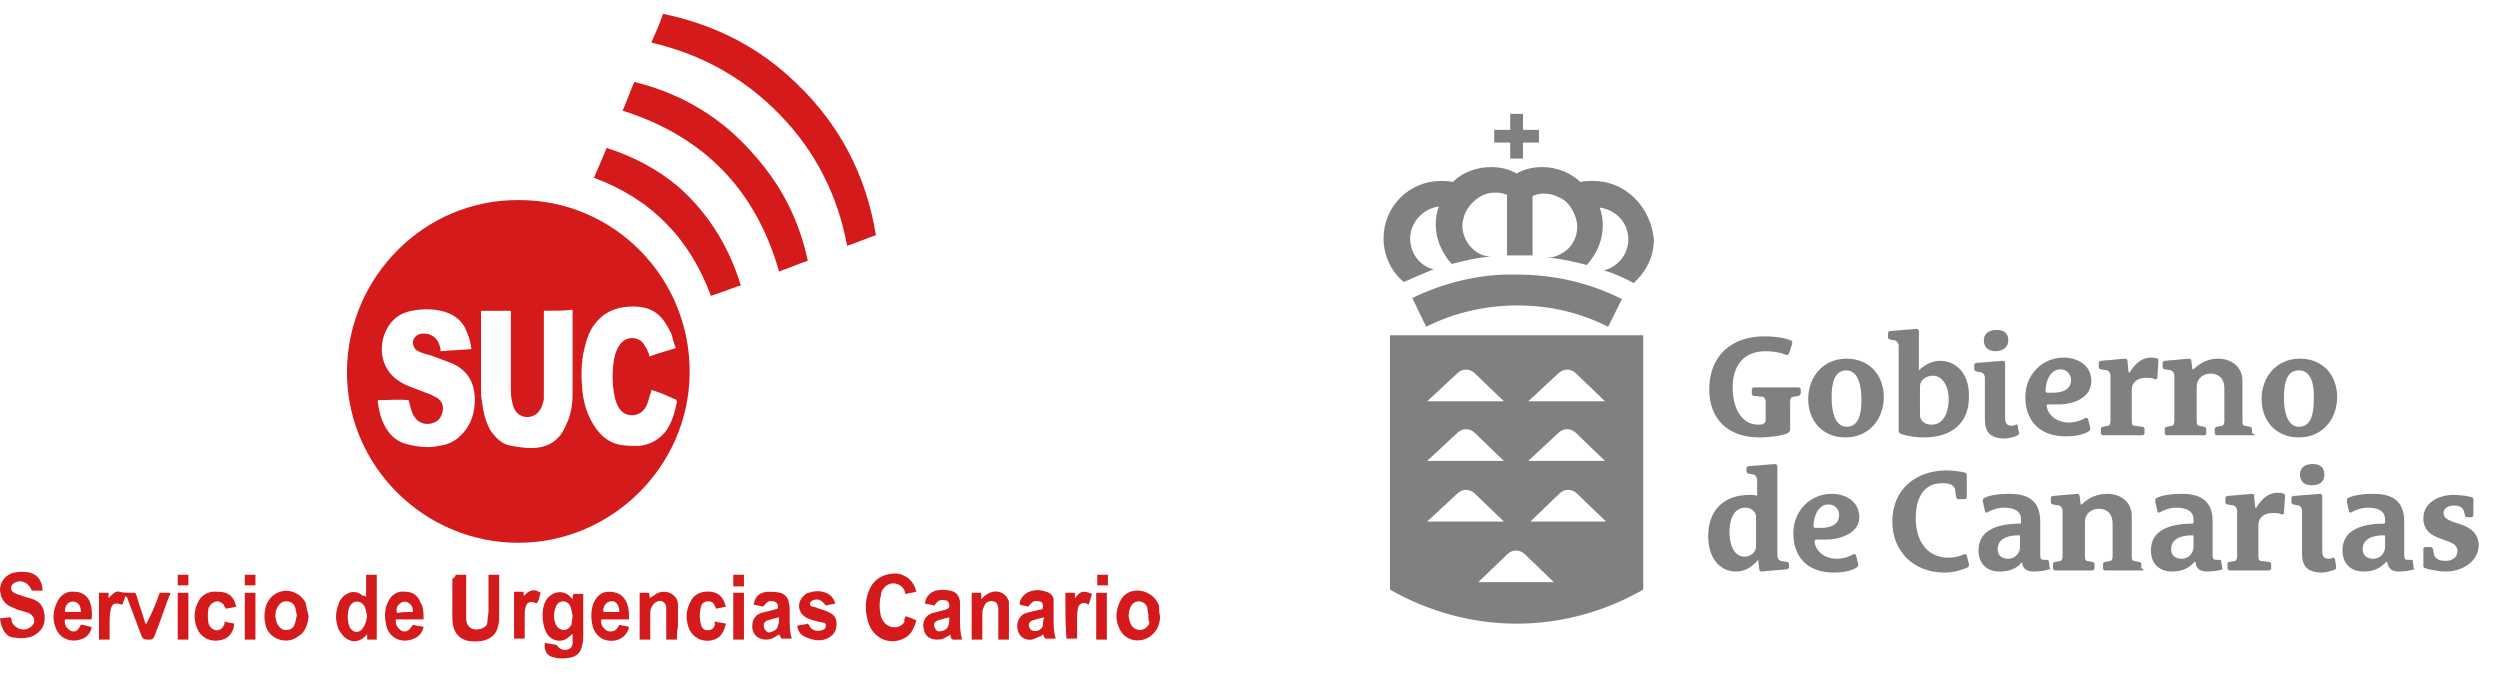 <?xml version="1.0" encoding="utf-8"?>
<!-- Generator: Adobe Illustrator 24.3.0, SVG Export Plug-In . SVG Version: 6.00 Build 0)  -->
<svg version="1.1" id="Capa_1" xmlns="http://www.w3.org/2000/svg" xmlns:xlink="http://www.w3.org/1999/xlink" x="0px" y="0px"
	 viewBox="0 0 234.9 63.2" style="enable-background:new 0 0 234.9 63.2;" xml:space="preserve">
<style type="text/css">
	.st0{fill:#D41A1A;}
	.st1{fill:#808080;}
</style>
<g>
	<g id="_x38_6RBCH_2_">
		<g>
			<path class="st0" d="M48.7,51c-8.9,0-16.2-7.3-16.1-16.2c0.1-8.8,7.3-16.1,16.2-16c8.9,0,16.1,7.3,16,16.3
				C64.7,43.9,57.4,51,48.7,51z M35.5,37.6c0,0.1,0,0.1,0,0.2c0.1,0.8,0.3,1.6,0.7,2.3c0.5,0.9,1.2,1.5,2.3,1.7
				c0.9,0.2,1.8,0.3,2.7,0.1c0.8-0.1,1.5-0.4,2-0.9c1.1-1,1.5-2.4,1.4-3.8c-0.1-1.6-1-2.7-2.5-3.2c-0.5-0.2-1.1-0.4-1.6-0.6
				c-0.4-0.1-0.8-0.2-1.2-0.4c-0.3-0.1-0.5-0.5-0.5-0.8c0-0.4,0.3-0.7,0.6-0.8c0.7-0.2,1.5,0.1,1.8,0.8c0.1,0.2,0.2,0.5,0.2,0.8
				c1-0.1,1.9-0.1,2.9-0.2c-0.1-0.6-0.2-1.1-0.4-1.5c-0.3-1-1.1-1.7-2.1-2c-1-0.3-2.1-0.3-3.1-0.1c-1.1,0.2-1.9,0.8-2.4,1.8
				c-0.8,1.6-0.6,4,1.7,5.1c0.6,0.3,1.3,0.5,2,0.8c0.4,0.1,0.7,0.3,1.1,0.5c0.4,0.3,0.6,0.7,0.5,1.2c-0.1,0.5-0.3,0.9-0.8,1.1
				c-0.7,0.3-1.5,0.1-1.9-0.6c-0.2-0.3-0.3-0.7-0.4-1.1c0-0.1-0.1-0.3-0.1-0.4C37.4,37.5,36.5,37.6,35.5,37.6z M51.1,29.2
				c0,0.2,0,0.3,0,0.5c0,2.4,0,4.8,0,7.2c0,0.2,0,0.4,0,0.6c-0.1,0.5-0.2,0.9-0.6,1.3c-0.6,0.6-1.9,0.6-2.3-0.7
				c-0.1-0.4-0.2-0.9-0.2-1.3c0-2.4,0-4.8,0-7.1c0-0.1,0-0.3,0-0.5c-0.9,0-1.9,0-2.8,0c0,0.2,0,0.3,0,0.4c0,2.3,0,4.5,0,6.8
				c0,0.5,0,1,0.1,1.4c0.1,0.9,0.3,1.7,0.7,2.5c0.5,0.8,1.2,1.5,2.1,1.6c0.6,0.1,1.2,0.2,1.8,0.2c1.6,0,2.7-0.7,3.3-2.2
				c0.5-1,0.6-2,0.6-3.1c0-2.4,0-4.9,0-7.3c0-0.1,0-0.2,0-0.4C53,29.2,52.1,29.2,51.1,29.2z M63.5,32.7c-0.2-0.5-0.3-0.9-0.4-1.3
				c-0.3-0.6-0.6-1.2-1.1-1.7c-0.7-0.7-1.6-0.9-2.5-0.9c-1.4,0-2.6,0.4-3.5,1.5c-0.6,0.7-0.9,1.6-1.1,2.5c-0.3,1.2-0.3,2.5-0.2,3.7
				c0.1,1.2,0.4,2.3,1,3.3c0.6,1,1.4,1.8,2.6,2c0.6,0.1,1.1,0.1,1.7,0.1c1-0.1,1.8-0.5,2.5-1.3c0.6-0.8,0.9-1.8,1.1-2.8
				c0-0.2-0.1-0.3-0.2-0.3c-0.7-0.3-1.3-0.6-2-0.8c-0.1,0-0.1,0-0.2-0.1c0,0.1,0,0.3-0.1,0.4c-0.1,0.4-0.2,0.8-0.4,1.2
				c-0.5,1-1.9,1.1-2.5,0.2c-0.2-0.3-0.3-0.6-0.4-0.9c-0.3-1.3-0.3-2.5-0.1-3.8c0.1-0.5,0.3-1,0.6-1.4c0.6-0.7,1.5-0.7,2.1-0.1
				c0.2,0.3,0.4,0.6,0.5,0.9c0.1,0.1,0.1,0.3,0.1,0.4C61.8,33.2,62.6,33,63.5,32.7z"/>
			<path class="st0" d="M61.2,4c0.4-0.9,0.8-1.8,1.1-2.7c4.8,1,9,3.1,12.5,6.5c4.1,3.9,6.6,8.7,7.5,14.3c-0.9,0.3-1.8,0.7-2.7,1
				c-0.9-4.8-3-8.9-6.3-12.3C69.9,7.3,65.9,5.1,61.2,4z"/>
			<path class="st0" d="M75.9,24.5c-0.9,0.3-1.8,0.7-2.7,1c-2.2-7.7-7.1-12.7-14.7-15.1c0.4-0.9,0.7-1.8,1.1-2.7
				c4.5,1.1,8.3,3.4,11.3,6.9C73.4,17.4,75.1,20.7,75.9,24.5z"/>
			<path class="st0" d="M69.6,26.8c-0.1,0.1-0.2,0.1-0.3,0.1c-0.8,0.3-1.6,0.6-2.5,0.9c-2-5.4-5.6-9.1-11-11.1
				c0.4-0.9,0.8-1.8,1.2-2.8c2.5,0.8,4.8,2,6.8,3.7C66.6,20.1,68.5,23.2,69.6,26.8z"/>
			<path class="st0" d="M51.2,60.4c0.4,0.1,0.7,0.1,1.1,0.2c0.3,0.5,0.9,0.6,1.3,0.3c0.1-0.1,0.2-0.3,0.2-0.4c0-0.2,0-0.3,0-0.5
				c0-0.1,0-0.3,0-0.4c0,0,0,0-0.1,0c-0.1,0.1-0.1,0.2-0.2,0.2c-0.6,0.6-1.5,0.5-2-0.1c-0.6-0.8-0.7-2.4-0.2-3.3
				c0.6-0.9,1.7-1,2.3-0.3c0,0,0.1,0.1,0.2,0.2c0-0.2,0-0.3,0.1-0.5c0.3,0,0.6,0,0.9,0c0,0.1,0,0.2,0,0.3c0,1.2,0,2.4,0,3.6
				c0,0.3,0,0.6-0.1,0.9c-0.1,0.7-0.5,1.1-1.2,1.2c-0.6,0.1-1.1,0.1-1.7-0.1C51.3,61.5,51.1,61,51.2,60.4z M53.8,57.8
				c-0.1-0.3-0.1-0.6-0.2-0.8c-0.1-0.3-0.4-0.5-0.7-0.5c-0.3,0-0.6,0.2-0.7,0.6c-0.2,0.5-0.2,1,0,1.5c0.1,0.3,0.3,0.5,0.7,0.6
				c0.4,0,0.6-0.2,0.8-0.5C53.7,58.4,53.8,58.1,53.8,57.8z"/>
			<path class="st0" d="M0,58.1c0.3,0,0.7-0.1,1-0.1c0.1,0.2,0.1,0.3,0.1,0.4c0.3,0.7,1.2,1,1.8,0.5c0.5-0.4,0.4-1-0.2-1.3
				c-0.3-0.1-0.6-0.2-1-0.3c-0.2-0.1-0.5-0.2-0.7-0.3c-0.7-0.3-1-1-1-1.7c0.1-0.8,0.6-1.3,1.3-1.5c0.5-0.1,1-0.1,1.5,0
				c0.8,0.2,1.2,0.9,1.2,1.7c-0.3,0-0.6,0-0.9,0c-0.1,0-0.2-0.1-0.2-0.2c-0.3-0.6-1-0.9-1.6-0.5c-0.3,0.2-0.4,0.6,0,0.9
				c0.2,0.1,0.5,0.2,0.8,0.3c0.3,0.1,0.7,0.2,1,0.3c0.8,0.3,1.1,0.9,1.1,1.8c0,0.8-0.5,1.4-1.2,1.7c-0.6,0.2-1.2,0.2-1.7,0.1
				C0.6,59.9,0.1,59.1,0,58.1z"/>
			<path class="st0" d="M42.8,54c0.3,0,0.7,0,1,0c0,0.1,0,0.3,0,0.4c0,1.2,0,2.5,0,3.7c0,0.8,0.6,1.2,1.3,1c0.4-0.1,0.7-0.3,0.7-0.7
				c0-0.3,0.1-0.7,0.1-1c0-1,0-2,0-3c0-0.1,0-0.3,0-0.4c0.4,0,0.7,0,1,0c0,0.1,0,0.2,0,0.3c0,1.2,0,2.4,0,3.7c0,0.3,0,0.5-0.1,0.8
				c-0.1,0.7-0.6,1.2-1.4,1.4c-0.5,0.1-1,0.1-1.5,0c-0.7-0.2-1.1-0.6-1.3-1.3c-0.1-0.4-0.1-0.8-0.1-1.2c0-1.1,0-2.2,0-3.3
				C42.8,54.2,42.8,54.1,42.8,54z"/>
			<path class="st0" d="M15,55.7c0.4,0,0.7,0,1,0c0,0.1,0,0.2-0.1,0.3c-0.5,1.3-0.9,2.6-1.4,3.8c-0.1,0.2-0.2,0.3-0.4,0.3
				c-0.6,0-0.7,0-0.9-0.6c-0.4-1.1-0.8-2.1-1.2-3.2c0-0.1-0.1-0.2-0.2-0.3c-0.1,0.3-0.2,0.5-0.3,0.8c0,0-0.1,0-0.1,0
				c-0.6-0.2-0.9-0.1-1,0.5c-0.1,0.4-0.1,0.9-0.1,1.3c0,0.5,0,0.9,0,1.4c0,0,0,0,0,0.1c-0.3,0-0.6,0-1,0c0-1.5,0-2.9,0-4.4
				c0.3,0,0.6,0,0.9,0c0,0.2,0,0.3,0,0.5c0.1-0.1,0.2-0.2,0.3-0.3c0.2-0.2,0.5-0.4,0.7-0.3c0.4,0.1,0.7,0.1,1.1,0.1
				c0.5,0,0.4-0.1,0.6,0.5c0.2,0.7,0.5,1.5,0.7,2.2c0,0.1,0.1,0.1,0.1,0.3C14.3,57.6,14.7,56.6,15,55.7z"/>
			<path class="st0" d="M34.4,56.1c0-0.4,0-0.8,0-1.1c0-0.3,0-0.7,0-1c0.4,0,0.7,0,1,0c0,2,0,4,0,6.1c-0.3,0-0.6,0-0.9,0
				c0-0.2,0-0.3,0-0.5c-0.1,0.1-0.2,0.2-0.2,0.2c-0.6,0.6-1.4,0.6-2,0c-0.2-0.2-0.4-0.5-0.5-0.7c-0.3-0.8-0.3-1.5,0-2.3
				c0.1-0.4,0.4-0.8,0.8-1c0.5-0.3,1.1-0.2,1.5,0.2C34.2,55.9,34.3,56,34.4,56.1z M34.5,57.9c-0.1-0.3-0.1-0.7-0.3-1
				c-0.3-0.5-1-0.5-1.3,0c-0.3,0.5-0.3,1.6,0,2.1c0.3,0.5,0.9,0.5,1.2,0C34.4,58.6,34.4,58.3,34.5,57.9z"/>
			<path class="st0" d="M85.1,57.9c0.3,0.1,0.6,0.2,1,0.4c-0.2,0.7-0.5,1.4-1.2,1.7c-1.2,0.6-2.6,0.1-3.2-1.2
				c-0.5-1.3-0.5-2.6,0.2-3.8c0.5-0.8,1.5-1.2,2.5-1.1c0.9,0.2,1.5,0.8,1.7,1.7c-0.2,0-0.3,0.1-0.5,0.1c-0.2,0-0.3,0.1-0.5,0.1
				c-0.1-0.1-0.1-0.2-0.1-0.3c-0.4-0.8-1.4-0.9-1.9-0.3c-0.2,0.2-0.3,0.4-0.3,0.6c-0.2,0.7-0.2,1.5,0,2.2c0.1,0.2,0.2,0.4,0.3,0.5
				c0.5,0.6,1.5,0.6,1.9-0.1C84.9,58.3,85,58.1,85.1,57.9z"/>
			<path class="st0" d="M90.4,60.1c-0.2,0-0.3,0-0.5,0c-0.3,0-0.6,0.1-0.6-0.5c-0.1,0.1-0.2,0.2-0.3,0.2c-0.3,0.2-0.5,0.3-0.9,0.3
				c-0.7,0-1.2-0.3-1.3-1c-0.2-0.7,0.2-1.3,0.8-1.5c0.4-0.1,0.8-0.2,1.2-0.3c0.2-0.1,0.4-0.1,0.4-0.4c0-0.3-0.2-0.5-0.4-0.5
				c-0.4-0.1-0.7,0-1,0.5c-0.3-0.1-0.6-0.1-0.9-0.2c0.1-0.6,0.4-1,1-1.2c0.5-0.1,0.9-0.1,1.4,0c0.5,0.1,0.8,0.4,0.9,1
				c0,0.5,0,1,0,1.5C90.2,58.8,90.2,59.4,90.4,60.1z M89.2,58c-0.4,0.1-0.8,0.2-1.1,0.3c-0.3,0.1-0.4,0.4-0.3,0.6
				c0.1,0.3,0.3,0.5,0.6,0.4c0.3,0,0.6-0.2,0.7-0.5C89.2,58.6,89.2,58.3,89.2,58z"/>
			<path class="st0" d="M29,57.9c-0.1,0.8-0.3,1.5-1,1.9c-1,0.8-2.6,0.3-3-0.9c-0.2-0.7-0.2-1.3,0-2c0.3-0.8,0.9-1.3,1.8-1.4
				c0.8,0,1.5,0.4,1.9,1.1C28.8,57.1,28.9,57.5,29,57.9z M27.9,57.8c-0.1-0.3-0.1-0.6-0.2-0.8c-0.1-0.3-0.4-0.5-0.8-0.5
				c-0.4,0-0.6,0.2-0.8,0.5c-0.3,0.5-0.3,1.1,0,1.7c0.2,0.3,0.4,0.5,0.8,0.5c0.4,0,0.7-0.2,0.8-0.6C27.8,58.4,27.8,58.1,27.9,57.8z"
				/>
			<path class="st0" d="M71.7,57c-0.3-0.1-0.6-0.1-0.9-0.2c0.2-0.8,0.5-1.1,1.3-1.2c0.4,0,0.8,0,1.2,0.1c0.4,0.1,0.7,0.4,0.8,0.8
				c0,0.2,0.1,0.4,0.1,0.6c0,0.4,0,0.7,0,1.1c0,0.6,0,1.2,0.2,1.8c-0.4,0-0.7,0-1,0c0-0.1-0.1-0.2-0.2-0.4c-0.1,0.1-0.2,0.1-0.3,0.2
				c-0.3,0.2-0.6,0.3-0.9,0.3c-0.7,0-1.2-0.4-1.3-1c-0.1-0.7,0.2-1.3,0.8-1.5c0.4-0.1,0.8-0.2,1.2-0.3c0.2-0.1,0.4,0,0.4-0.3
				c0-0.3-0.2-0.5-0.5-0.5C72.3,56.4,72.1,56.5,71.7,57z M73.2,58c-0.4,0.1-0.8,0.2-1.1,0.3c-0.3,0.1-0.4,0.4-0.3,0.7
				c0.1,0.3,0.4,0.5,0.6,0.4c0.3-0.1,0.6-0.2,0.7-0.6C73.2,58.5,73.2,58.3,73.2,58z"/>
			<path class="st0" d="M96.6,57c-0.3-0.1-0.6-0.1-0.8-0.2c0-0.5,0.4-1,0.9-1.2c0.5-0.2,1.1-0.2,1.6,0c0.4,0.1,0.7,0.4,0.7,0.8
				c0,0.2,0,0.4,0,0.6c0,0.4,0,0.9,0,1.3c0,0.5,0,1.1,0.2,1.7c-0.3,0-0.7,0-1,0c-0.1-0.1-0.1-0.2-0.2-0.4c-0.1,0.1-0.2,0.2-0.3,0.2
				c-0.3,0.1-0.6,0.3-0.8,0.3c-0.7,0.1-1.2-0.4-1.3-1c-0.1-0.7,0.2-1.3,0.8-1.5c0.4-0.1,0.8-0.2,1.2-0.3c0.2,0,0.4,0,0.4-0.3
				c0-0.3-0.1-0.5-0.4-0.5C97.2,56.4,97,56.5,96.6,57z M98.1,58c-0.4,0.1-0.8,0.2-1.1,0.3c-0.3,0.1-0.4,0.4-0.3,0.6
				c0.1,0.3,0.3,0.4,0.6,0.4c0.3,0,0.7-0.3,0.7-0.6C98,58.5,98,58.3,98.1,58z"/>
			<path class="st0" d="M109,57.9c0,0.6-0.2,1.2-0.6,1.6c-0.9,1-2.6,0.9-3.2-0.4c-0.4-0.8-0.4-1.6,0-2.5c0.3-0.8,1.1-1.2,1.9-1.1
				c0.8,0.1,1.5,0.6,1.8,1.4C108.9,57.2,108.9,57.6,109,57.9z M107.9,57.8c0-0.2-0.1-0.5-0.1-0.7c-0.1-0.4-0.5-0.6-0.8-0.6
				c-0.4,0-0.7,0.3-0.8,0.6c-0.2,0.5-0.2,0.9,0,1.4c0.1,0.4,0.5,0.7,0.9,0.7c0.4,0,0.8-0.3,0.9-0.7
				C107.9,58.3,107.9,58.1,107.9,57.8z"/>
			<path class="st0" d="M8.6,58.2c-0.9,0-1.7,0-2.5,0c-0.1,0.5,0.2,0.9,0.6,1.1c0.4,0.1,0.6,0,0.9-0.6c0.1,0,0.3,0,0.5,0.1
				c0.2,0,0.3,0.1,0.5,0.1c0,0.5-0.5,1.1-1.1,1.2c-1,0.3-2-0.2-2.3-1.2c-0.3-0.8-0.2-1.6,0.2-2.4c0.3-0.6,0.9-1,1.6-0.9
				c0.7,0,1.3,0.4,1.5,1.1C8.6,57.1,8.7,57.6,8.6,58.2z M7.6,57.5c0-0.4-0.1-0.7-0.4-0.9c-0.2-0.1-0.5-0.1-0.7,0
				c-0.3,0.2-0.4,0.5-0.4,0.9C6.6,57.5,7.1,57.5,7.6,57.5z"/>
			<path class="st0" d="M58.2,58.7c0.3,0.1,0.6,0.1,0.9,0.2c-0.1,0.7-0.7,1.2-1.4,1.3c-1,0.1-1.7-0.4-2-1.3
				c-0.2-0.8-0.2-1.6,0.1-2.3c0.3-0.6,0.7-1,1.4-1c0.6,0,1.2,0.2,1.5,0.7c0.4,0.6,0.4,1.2,0.4,1.9c-0.4,0-0.9,0-1.3,0
				c-0.4,0-0.8,0-1.3,0c-0.1,0.5,0.2,0.9,0.6,1.1C57.6,59.4,57.9,59.3,58.2,58.7z M58.2,57.5c0-0.7-0.4-1.1-0.8-1
				c-0.4,0-0.8,0.5-0.7,1C57.2,57.5,57.7,57.5,58.2,57.5z"/>
			<path class="st0" d="M39.8,58.2c-0.9,0-1.7,0-2.6,0c-0.1,0.5,0.2,0.9,0.6,1.1c0.4,0.1,0.6,0,1-0.6c0.3,0.1,0.6,0.1,1,0.2
				c-0.1,0.5-0.4,0.9-0.9,1.1c-1.1,0.5-2.3,0-2.6-1.2c-0.2-0.9-0.2-1.7,0.3-2.5c0.3-0.5,0.9-0.8,1.5-0.7c0.7,0,1.2,0.4,1.4,1
				C39.8,57,39.8,57.6,39.8,58.2z M38.8,57.5c0-0.4-0.1-0.7-0.5-0.9c-0.2-0.1-0.5-0.1-0.7,0.1c-0.3,0.2-0.4,0.5-0.3,0.9
				C37.8,57.5,38.3,57.5,38.8,57.5z"/>
			<path class="st0" d="M63.6,60.1c-0.3,0-0.7,0-1,0c0-0.1,0-0.2,0-0.4c0-0.7,0-1.5,0-2.2c0-0.2,0-0.4,0-0.5c-0.1-0.5-0.6-0.7-1-0.4
				c-0.2,0.1-0.3,0.3-0.4,0.5c-0.1,0.2-0.1,0.4-0.1,0.6c0,0.7,0,1.3,0,2c0,0.1,0,0.3,0,0.4c-0.4,0-0.7,0-1,0c0-1.5,0-2.9,0-4.4
				c0.3,0,0.6,0,0.9,0c0,0.2,0,0.3,0.1,0.5c0.1-0.1,0.2-0.2,0.3-0.2c0.4-0.4,1-0.5,1.5-0.3c0.5,0.2,0.8,0.6,0.8,1.1
				c0,0.7,0,1.4,0,2.1C63.6,59.3,63.6,59.7,63.6,60.1z"/>
			<path class="st0" d="M92.3,60.1c-0.3,0-0.7,0-1,0c0-1.5,0-2.9,0-4.4c0.3,0,0.6,0,0.9,0c0,0.2,0,0.3,0,0.6
				c0.1-0.1,0.2-0.2,0.3-0.3c0.4-0.3,0.8-0.5,1.3-0.4c0.5,0.1,0.8,0.4,1,0.9c0,0.1,0,0.2,0,0.3c0,1.1,0,2.2,0,3.3c-0.3,0-0.6,0-1,0
				c0-0.1,0-0.3,0-0.4c0-0.7,0-1.4,0-2.1c0-0.2,0-0.3,0-0.5c-0.1-0.4-0.2-0.6-0.5-0.6c-0.3-0.1-0.7,0.1-0.8,0.4
				c-0.1,0.2-0.2,0.4-0.2,0.7c0,0.7,0,1.4,0,2.1C92.3,59.8,92.3,59.9,92.3,60.1z"/>
			<path class="st0" d="M74.9,58.8c0.3-0.1,0.7-0.1,1-0.2c0,0,0.1,0.1,0.1,0.1c0.2,0.5,0.7,0.7,1.3,0.5c0.2-0.1,0.3-0.2,0.3-0.4
				c0-0.2-0.1-0.3-0.3-0.3c-0.5-0.1-0.9-0.2-1.4-0.4c-0.9-0.4-1.1-1.4-0.4-2.1c0.1-0.1,0.3-0.3,0.5-0.3c0.5-0.2,1.1-0.2,1.6,0
				c0.5,0.2,0.7,0.5,0.9,1c-0.3,0.1-0.6,0.1-0.9,0.2c-0.4-0.5-0.7-0.7-1.2-0.5c-0.1,0-0.3,0.2-0.3,0.3c0,0.2,0.1,0.3,0.3,0.3
				c0.3,0.1,0.6,0.2,0.9,0.3c0.2,0.1,0.4,0.1,0.5,0.2c0.5,0.2,0.8,0.5,0.8,1.1c0,0.6-0.2,1-0.7,1.3c-0.7,0.4-1.4,0.3-2.1,0
				C75.2,59.7,75,59.3,74.9,58.8z"/>
			<path class="st0" d="M67.2,58.4c0.3,0.1,0.7,0.1,1,0.2c-0.1,0.5-0.3,1-0.7,1.3c-0.9,0.6-2.2,0.3-2.7-0.7
				c-0.4-0.9-0.4-1.8,0.1-2.7c0.3-0.7,1.1-1,1.9-0.9c0.8,0.1,1.2,0.6,1.4,1.4c-0.3,0.1-0.6,0.1-0.9,0.2c0-0.1-0.1-0.1-0.1-0.2
				c-0.1-0.3-0.3-0.5-0.6-0.5c-0.3,0-0.6,0.1-0.7,0.4c-0.2,0.6-0.2,1.3,0,1.9c0.1,0.3,0.4,0.5,0.7,0.4c0.3,0,0.5-0.2,0.6-0.6
				C67.1,58.6,67.1,58.5,67.2,58.4z"/>
			<path class="st0" d="M22.2,57c-0.3,0.1-0.6,0.1-1,0.2c0-0.1-0.1-0.2-0.1-0.2c-0.1-0.3-0.3-0.4-0.6-0.5c-0.3,0-0.5,0.1-0.7,0.3
				c-0.1,0.1-0.1,0.2-0.2,0.3c-0.1,0.5-0.1,1,0,1.5c0.1,0.3,0.3,0.5,0.6,0.6c0.3,0.1,0.7-0.1,0.8-0.4c0.1-0.1,0.1-0.2,0.1-0.4
				c0.3,0.1,0.6,0.1,0.9,0.2c0,0.8-0.6,1.4-1.1,1.5c-1,0.3-2-0.1-2.4-1.1c-0.3-0.8-0.3-1.6,0.1-2.4c0.3-0.7,1-1.1,1.9-1
				C21.5,55.6,22,56.1,22.2,57z"/>
			<path class="st0" d="M50.4,56.7c-0.1,0-0.2-0.1-0.2-0.1c-0.4-0.1-0.7,0-0.8,0.4c-0.1,0.3-0.1,0.6-0.1,0.9c0,0.7,0,1.4,0,2.1
				c-0.4,0-0.7,0-1,0c0-1.5,0-2.9,0-4.4c0.3,0,0.6,0,0.9,0c0,0.2,0,0.3,0,0.4c0.2-0.2,0.4-0.4,0.7-0.5c0.3-0.1,0.6,0,0.9,0.2
				c-0.1,0.2-0.1,0.5-0.2,0.7C50.5,56.6,50.5,56.6,50.4,56.7z"/>
			<path class="st0" d="M100.1,55.7c0.3,0,0.6,0,0.9,0c0,0.2,0,0.3,0,0.5c0.3-0.3,0.4-0.6,0.9-0.6c0.2,0,0.4,0.1,0.7,0.2
				c-0.1,0.4-0.2,0.7-0.3,1c-0.1,0-0.2-0.1-0.2-0.1c-0.4-0.1-0.7,0-0.8,0.4c-0.1,0.4-0.1,0.8-0.1,1.1c0,0.6,0,1.2,0,1.8
				c-0.3,0-0.7,0-1,0C100.1,58.6,100.1,57.2,100.1,55.7z"/>
			<path class="st0" d="M104,60.1c-0.3,0-0.7,0-1,0c0-1.5,0-2.9,0-4.4c0.3,0,0.6,0,1,0C104,57.1,104,58.6,104,60.1z"/>
			<path class="st0" d="M17.7,60.1c-0.3,0-0.7,0-1,0c0-1.5,0-2.9,0-4.4c0.3,0,0.6,0,1,0C17.7,57.1,17.7,58.6,17.7,60.1z"/>
			<path class="st0" d="M68.9,55.7c0.3,0,0.6,0,1,0c0,1.5,0,2.9,0,4.4c-0.3,0-0.6,0-1,0C68.9,58.6,68.9,57.2,68.9,55.7z"/>
			<path class="st0" d="M24,60.1c-0.3,0-0.7,0-1,0c0-1.5,0-2.9,0-4.4c0.3,0,0.6,0,1,0C24,57.1,24,58.6,24,60.1z"/>
			<path class="st0" d="M104.1,55c-0.3,0-0.6,0-1,0c0-0.3,0-0.7,0-1c0.3,0,0.6,0,1,0C104.1,54.3,104.1,54.7,104.1,55z"/>
			<path class="st0" d="M68.9,54c0.3,0,0.6,0,1,0c0,0.4,0,0.7,0,1.1c-0.3,0-0.6,0-1,0C68.9,54.7,68.9,54.4,68.9,54z"/>
			<path class="st0" d="M24,54c0,0.4,0,0.7,0,1c-0.3,0-0.6,0-1,0c0-0.3,0-0.7,0-1C23.3,54,23.7,54,24,54z"/>
			<path class="st0" d="M17.7,55c-0.3,0-0.6,0-1,0c0-0.3,0-0.7,0-1c0.3,0,0.6,0,1,0C17.7,54.3,17.7,54.7,17.7,55z"/>
		</g>
	</g>
	<g>
		<path class="st1" d="M141.9,14.9h1.2v-1.5h1.5v-1.2h-1.5v-1.5h-1.2v1.5h-1.5v1.2h1.5V14.9 M149.7,17c-0.4,0-0.8,0-1.2,0.1
			c-1-0.9-2.2-1.4-3.6-1.4c-0.9,0-1.7,0.2-2.4,0.6c-0.7-0.4-1.5-0.6-2.4-0.6c-1.4,0-2.7,0.5-3.6,1.4c-0.4-0.1-0.8-0.1-1.1-0.1
			c-3,0-5.4,2.4-5.4,5.4c0,1.6,0.7,3.1,1.9,4.1c0.9-0.4,1.8-0.8,2.8-1.2c-1.3-0.3-2.2-1.5-2.2-2.9c0-1.5,1.2-2.8,2.7-3
			c-0.2,0.5-0.3,1.1-0.3,1.7c0,1.4,0.6,2.7,1.5,3.7c1.2-0.3,2.4-0.6,3.7-0.7c0,0,0,0,0,0c-0.7,0-1.3-0.3-1.7-0.7
			c-0.6-0.5-1-1.4-1-2.2c0-0.3,0.1-0.7,0.2-1c0.3-0.8,0.9-1.4,1.6-1.8c0.4-0.2,0.8-0.3,1.2-0.3c0.1,0,0.2,0,0.3,0
			c0.3,0,0.6,0.1,0.9,0.2V24c0.4,0,0.8,0,1.2,0c0.4,0,0.8,0,1.2,0v-5.6c0.3-0.1,0.6-0.2,0.9-0.2c0.1,0,0.2,0,0.3,0
			c0.4,0,0.8,0.1,1.2,0.3c0.8,0.3,1.3,1,1.6,1.8c0.1,0.3,0.2,0.6,0.2,1c0,0.9-0.4,1.7-1,2.2c-0.5,0.4-1.1,0.7-1.8,0.7c0,0,0,0,0,0
			c1.3,0.1,2.5,0.4,3.7,0.7c0.9-1,1.5-2.3,1.5-3.7c0-0.6-0.1-1.2-0.3-1.7c1.5,0.2,2.7,1.4,2.7,3c0,1.4-1,2.6-2.3,2.9
			c1,0.3,1.9,0.7,2.8,1.2c1.1-1,1.9-2.4,1.9-4.1C155.1,19.4,152.7,17,149.7,17z M132.7,28l1.3,2.7c2.6-1.3,5.5-2,8.6-2
			c3.1,0,5.9,0.7,8.5,2l1.3-2.6c-3-1.5-6.3-2.3-9.9-2.3C139,25.7,135.6,26.6,132.7,28z"/>
		<path class="st1" d="M130.6,31.5v23.9c0,0,0,0,0,0c3.5,2,7.6,3.2,11.9,3.2c4.3,0,8.4-1.2,11.9-3.2h0V31.5H130.6z M146.4,35.1
			c0.5-0.5,1.2-0.5,1.7,0l2.7,2.6h-7.2L146.4,35.1z M146.4,40.7c0.5-0.5,1.2-0.5,1.7,0l2.7,2.6h-7.2L146.4,40.7z M136.9,35.1
			c0.5-0.5,1.2-0.5,1.7,0l2.7,2.6h-7.2L136.9,35.1z M136.9,40.7c0.5-0.5,1.2-0.5,1.7,0l2.7,2.6h-7.2L136.9,40.7z M136.9,46.4
			c0.5-0.5,1.2-0.5,1.7,0l2.7,2.6h-7.2L136.9,46.4z M138.9,54.7l2.7-2.6c0.5-0.5,1.2-0.5,1.7,0l2.7,2.6H138.9z M143.8,49l2.7-2.6
			c0.5-0.5,1.2-0.5,1.7,0l2.7,2.6H143.8z"/>
		<path class="st1" d="M169,37.2l-0.6,0.1c-0.1,0-0.2,0.2-0.2,0.5v2.6c0,0.1-0.1,0.2-0.2,0.3c-0.8,0.3-1.9,0.4-2.7,0.4
			c-2.9,0-4.7-1.7-4.7-4.5c0-3.1,2-5,5.2-5c0.8,0,1.8,0.1,2.5,0.4c0.1,0,0.1,0.2,0.1,0.3l-0.3,0.9c-0.1,0.2-0.2,0.2-0.4,0.1
			c-0.5-0.2-1.2-0.3-1.8-0.3c-2.1,0-3.1,1.4-3.1,3.4c0,1.9,0.8,3.5,2.4,3.5c0.2,0,0.4,0,0.5-0.1c0.2-0.1,0.2-0.2,0.2-0.3v-1.7
			c0-0.3-0.1-0.4-0.2-0.5l-0.9-0.1c-0.1,0-0.2-0.1-0.2-0.2v-0.4c0-0.1,0.1-0.2,0.2-0.2h4.2c0.1,0,0.2,0.1,0.2,0.2V37
			C169.1,37.1,169.1,37.2,169,37.2"/>
		<path class="st1" d="M173.4,41.1c-2.2,0-3.5-1.6-3.5-3.6c0-2.1,1.4-3.8,3.6-3.8c2.2,0,3.5,1.6,3.5,3.6
			C177,39.4,175.6,41.1,173.4,41.1 M173.5,34.8c-1.1,0-1.4,1.1-1.4,2.5c0,2.3,0.8,2.8,1.4,2.8c1.1,0,1.4-1.1,1.4-2.5
			C174.9,35.3,174.1,34.8,173.5,34.8z"/>
		<path class="st1" d="M180.8,41.1c-0.7,0-1.5-0.1-2.1-0.3c-0.2-0.1-0.3-0.1-0.3-0.3v-8c0-0.2-0.1-0.4-0.3-0.5l-0.5-0.1
			c-0.1,0-0.2-0.1-0.2-0.2v-0.4c0-0.1,0.1-0.2,0.2-0.2l2.5-0.2c0.1,0,0.2,0.1,0.2,0.2v3.7h0c0.4-0.4,1.1-0.9,2-0.9
			c1.5,0,2.7,1.2,2.7,3.2C185.1,39.8,183.3,41.1,180.8,41.1 M181.6,35.3c-0.6,0-1.2,0.4-1.2,1V39c0,0.5,0.4,0.9,1.1,0.9
			c1.2,0,1.6-1.3,1.6-2.4C183.1,36.4,182.6,35.3,181.6,35.3z"/>
		<path class="st1" d="M189.6,40.9c-0.2,0.1-0.8,0.3-1.2,0.3c-1.5,0-1.9-0.7-1.9-1.8v-3.9c0-0.2-0.1-0.4-0.3-0.5l-0.5-0.1
			c-0.1,0-0.2-0.1-0.2-0.2v-0.4c0-0.1,0.1-0.2,0.2-0.2l2.5-0.2c0.1,0,0.2,0.1,0.2,0.2v5.2c0,0.5,0.2,0.7,0.6,0.7
			c0.2,0,0.2,0,0.4-0.1c0,0,0.2-0.1,0.2,0.2l0.1,0.6C189.8,40.7,189.7,40.8,189.6,40.9 M187.5,33c-0.8,0-1.1-0.5-1.1-1
			c0-0.5,0.3-1,1.2-1c0.8,0,1.1,0.4,1.1,1C188.7,32.6,188.2,33,187.5,33z"/>
		<path class="st1" d="M193.4,38c-0.3,0-0.6,0-0.9,0c-0.1,0-0.2,0-0.2,0.1c0.1,1,1.1,1.6,2,1.6c0.8,0,1.2-0.2,1.6-0.4
			c0.1-0.1,0.3,0,0.3,0.1l0.2,0.8c0,0.1,0,0.2-0.1,0.3c-0.6,0.4-1.5,0.5-2.2,0.5c-2.5,0-3.8-1.5-3.8-3.7c0-2.1,1.6-3.7,3.6-3.7
			c1.3,0,2.6,0.7,2.6,2.2C196.5,37.4,194.8,38,193.4,38 M193.6,34.7c-1,0-1.4,1.2-1.4,2c0,0.1,0,0.2,0.2,0.2c0.1,0,0.3,0,0.5,0
			c0.9,0,1.7-0.3,1.7-1.2C194.6,35.2,194.2,34.7,193.6,34.7z"/>
		<path class="st1" d="M202.7,35.5c0,0.1-0.1,0.2-0.3,0.1c-0.2-0.1-0.5-0.1-0.8-0.1c-0.7,0-1.3,0.4-1.3,1.1v3c0,0.3,0.1,0.4,0.2,0.4
			l0.8,0.1c0.1,0,0.2,0.1,0.2,0.2v0.4c0,0.1-0.1,0.2-0.2,0.2h-3.7c-0.1,0-0.2-0.1-0.2-0.2v-0.4c0-0.1,0.1-0.2,0.2-0.2l0.5-0.1
			c0.1,0,0.2-0.2,0.2-0.4v-4.3c0-0.2-0.1-0.4-0.3-0.5l-0.6-0.1c-0.1,0-0.2-0.1-0.2-0.2v-0.4c0-0.1,0.1-0.2,0.2-0.2l2.3-0.2
			c0.1,0,0.2,0.1,0.2,0.2l0.1,1.1h0.1c0.5-0.8,1.1-1.4,2-1.4c0.2,0,0.4,0,0.6,0.1c0.1,0,0.1,0.1,0.1,0.3L202.7,35.5"/>
		<path class="st1" d="M211.8,40.9h-3.5c-0.1,0-0.2-0.1-0.2-0.2v-0.4c0-0.1,0.1-0.2,0.2-0.2l0.5-0.1c0.1,0,0.2-0.2,0.2-0.4v-3.1
			c0-1-0.6-1.4-1.3-1.4c-0.7,0-1.3,0.5-1.3,1.2v3.3c0,0.3,0.1,0.4,0.2,0.4l0.5,0.1c0.1,0,0.2,0.1,0.2,0.2v0.4c0,0.1-0.1,0.2-0.2,0.2
			h-3.5c-0.1,0-0.2-0.1-0.2-0.2v-0.4c0-0.1,0.1-0.2,0.2-0.2l0.5-0.1c0.1,0,0.2-0.2,0.2-0.4v-4.3c0-0.2-0.1-0.4-0.3-0.5l-0.6-0.1
			c-0.1,0-0.2-0.1-0.2-0.2v-0.4c0-0.1,0.1-0.2,0.2-0.2l2.3-0.2c0.1,0,0.2,0.1,0.2,0.2l0.1,0.8h0.1c0.6-0.6,1.4-1,2.3-1
			c1.2,0,2.3,0.7,2.3,2.1v3.8c0,0.3,0.1,0.4,0.2,0.4l0.5,0.1c0.1,0,0.2,0.1,0.2,0.2v0.4C212,40.9,211.9,40.9,211.8,40.9"/>
		<path class="st1" d="M216,41.1c-2.2,0-3.5-1.6-3.5-3.6c0-2.1,1.4-3.8,3.6-3.8c2.2,0,3.5,1.6,3.5,3.6
			C219.6,39.4,218.2,41.1,216,41.1 M216,34.8c-1.1,0-1.4,1.1-1.4,2.5c0,2.3,0.8,2.8,1.4,2.8c1.1,0,1.4-1.1,1.4-2.5
			C217.5,35.3,216.7,34.8,216,34.8z"/>
		<path class="st1" d="M167.8,53.5l-2.3,0.2c-0.1,0-0.2-0.1-0.2-0.2l-0.1-0.9h0c-0.4,0.5-1.1,1.1-2.1,1.1c-1.6,0-2.6-1.4-2.6-3.3
			c0-2.4,1.4-3.9,3.9-3.9c0.2,0,0.6,0,0.7,0.1v-1.5c0-0.2-0.1-0.4-0.3-0.5l-0.5-0.1c-0.1,0-0.2-0.1-0.2-0.2V44
			c0-0.1,0.1-0.2,0.2-0.2l2.5-0.2c0.1,0,0.2,0.1,0.2,0.2v8.4c0,0.2,0.1,0.4,0.3,0.5l0.6,0.1c0.1,0,0.2,0.1,0.2,0.2v0.4
			C168,53.4,167.9,53.5,167.8,53.5 M165,48.6c0-0.5-0.4-0.9-1-0.9c-1.2,0-1.5,1.3-1.5,2.3c0,0.9,0.3,2.3,1.4,2.3
			c0.6,0,1.1-0.4,1.1-1V48.6z"/>
		<path class="st1" d="M171.6,50.7c-0.3,0-0.6,0-0.9,0c-0.1,0-0.2,0-0.2,0.2c0.1,1,1.1,1.6,2,1.6c0.8,0,1.2-0.2,1.6-0.4
			c0.1-0.1,0.3,0,0.3,0.1l0.2,0.8c0,0.1,0,0.2-0.1,0.3c-0.6,0.4-1.5,0.5-2.2,0.5c-2.5,0-3.8-1.5-3.8-3.7c0-2.1,1.6-3.7,3.6-3.7
			c1.3,0,2.6,0.7,2.6,2.2C174.7,50.1,172.9,50.7,171.6,50.7 M171.8,47.4c-1,0-1.4,1.2-1.4,2c0,0.1,0,0.2,0.2,0.2c0.1,0,0.3,0,0.5,0
			c0.9,0,1.7-0.3,1.7-1.2C172.8,47.8,172.4,47.4,171.8,47.4z"/>
		<path class="st1" d="M184.9,53.3c-0.4,0.2-1.3,0.5-2.2,0.5c-2.9,0-4.9-2-4.9-4.8c0-3,2.2-4.8,5.1-4.8c0.6,0,1.3,0.1,1.7,0.2
			c0.1,0,0.2,0.1,0.2,0.2v2.1c0,0.1-0.1,0.2-0.2,0.2H184c-0.1,0-0.2-0.1-0.2-0.2l-0.1-0.7c-0.1-0.4-0.4-0.6-1.2-0.6
			c-1.9,0-2.5,1.6-2.5,3.3c0,1.9,0.9,3.7,3.1,3.7c0.4,0,1-0.1,1.4-0.3c0.1-0.1,0.3,0,0.3,0.1L185,53C185,53.1,185,53.3,184.9,53.3"
			/>
		<path class="st1" d="M192.5,53.5c-0.2,0.1-0.9,0.2-1.4,0.2c-0.7,0-1.1-0.3-1.1-0.9H190c-0.3,0.4-0.9,0.9-2.1,0.9c-1.3,0-2-0.8-2-2
			c0-1.9,1.8-2.5,3.9-2.5c0.1,0,0.1-0.1,0.1-0.2v-0.2c0-0.8-0.7-1.1-1.6-1.1c-0.6,0-1.1,0.2-1.5,0.4c-0.1,0.1-0.3,0.1-0.3-0.1
			l-0.2-0.9c0-0.1,0-0.2,0.1-0.3c0.6-0.3,1.5-0.4,2.4-0.4c1.7,0,2.9,0.6,2.9,2.6v3.2c0,0.3,0.1,0.4,0.3,0.4c0.1,0,0.2,0,0.3,0
			c0.1,0,0.2,0,0.2,0.1l0.1,0.7C192.7,53.5,192.6,53.5,192.5,53.5 M189.8,50.4c0-0.1,0-0.1-0.1-0.1c-1.5,0-2,0.6-2,1.3
			c0,0.6,0.4,0.9,1,0.9c0.7,0,1.1-0.6,1.1-1.1V50.4z"/>
		<path class="st1" d="M201.3,53.6h-3.5c-0.1,0-0.2-0.1-0.2-0.2V53c0-0.1,0.1-0.2,0.2-0.2l0.5-0.1c0.1,0,0.2-0.2,0.2-0.4v-3.1
			c0-1-0.6-1.4-1.3-1.4c-0.7,0-1.3,0.5-1.3,1.2v3.3c0,0.3,0.1,0.4,0.2,0.4l0.5,0.1c0.1,0,0.2,0.1,0.2,0.2v0.4c0,0.1-0.1,0.2-0.2,0.2
			h-3.5c-0.1,0-0.2-0.1-0.2-0.2V53c0-0.1,0.1-0.2,0.2-0.2l0.5-0.1c0.1,0,0.2-0.2,0.2-0.4V48c0-0.2-0.1-0.4-0.3-0.5l-0.6-0.1
			c-0.1,0-0.2-0.1-0.2-0.2v-0.4c0-0.1,0.1-0.2,0.2-0.2l2.3-0.2c0.1,0,0.2,0.1,0.2,0.2l0.1,0.8h0.1c0.6-0.6,1.4-1,2.4-1
			c1.2,0,2.3,0.7,2.3,2.1v3.8c0,0.3,0.1,0.4,0.2,0.4l0.5,0.1c0.1,0,0.2,0.1,0.2,0.2v0.4C201.5,53.5,201.4,53.6,201.3,53.6"/>
		<path class="st1" d="M208.8,53.5c-0.2,0.1-0.9,0.2-1.4,0.2c-0.7,0-1.1-0.3-1.1-0.9h-0.1c-0.4,0.4-0.9,0.9-2.1,0.9
			c-1.3,0-2-0.8-2-2c0-1.9,1.8-2.5,3.9-2.5c0.1,0,0.1-0.1,0.1-0.2v-0.2c0-0.8-0.7-1.1-1.6-1.1c-0.6,0-1.1,0.2-1.5,0.4
			c-0.1,0.1-0.3,0.1-0.3-0.1l-0.2-0.9c0-0.1,0-0.2,0.1-0.3c0.6-0.3,1.5-0.4,2.4-0.4c1.7,0,2.9,0.6,2.9,2.6v3.2
			c0,0.3,0.1,0.4,0.3,0.4c0.1,0,0.2,0,0.3,0c0.1,0,0.2,0,0.2,0.1l0.1,0.7C208.9,53.5,208.9,53.5,208.8,53.5 M206.1,50.4
			c0-0.1,0-0.1-0.1-0.1c-1.5,0-2,0.6-2,1.3c0,0.6,0.4,0.9,1,0.9c0.7,0,1.1-0.6,1.1-1.1V50.4z"/>
		<path class="st1" d="M214.6,48.2c0,0.1-0.1,0.2-0.3,0.1c-0.2-0.1-0.6-0.1-0.8-0.1c-0.7,0-1.3,0.4-1.3,1.1v3c0,0.3,0.1,0.4,0.2,0.4
			l0.8,0.1c0.1,0,0.2,0.1,0.2,0.2v0.4c0,0.1-0.1,0.2-0.2,0.2h-3.7c-0.1,0-0.2-0.1-0.2-0.2V53c0-0.1,0-0.2,0.2-0.2l0.5-0.1
			c0.1,0,0.2-0.2,0.2-0.4V48c0-0.2-0.1-0.4-0.3-0.5l-0.6-0.1c-0.1,0-0.2-0.1-0.2-0.2v-0.4c0-0.1,0.1-0.2,0.2-0.2l2.3-0.2
			c0.2,0,0.2,0.1,0.2,0.2l0.1,1.1h0.1c0.5-0.8,1.1-1.4,2-1.4c0.2,0,0.4,0,0.6,0.1c0.1,0,0.1,0.1,0.1,0.3L214.6,48.2"/>
		<path class="st1" d="M219.4,53.5c-0.2,0.1-0.8,0.3-1.2,0.3c-1.5,0-1.9-0.7-1.9-1.8V48c0-0.2-0.1-0.4-0.3-0.5l-0.5-0.1
			c-0.1,0-0.2-0.1-0.2-0.2v-0.4c0-0.1,0.1-0.2,0.2-0.2l2.5-0.2c0.1,0,0.2,0.1,0.2,0.2v5.2c0,0.5,0.2,0.7,0.6,0.7
			c0.2,0,0.2,0,0.4-0.1c0,0,0.2,0,0.2,0.2l0.1,0.6C219.5,53.4,219.5,53.5,219.4,53.5 M217.2,45.6c-0.8,0-1.1-0.5-1.1-1
			c0-0.5,0.3-1,1.2-1c0.8,0,1.1,0.4,1.1,1C218.4,45.3,217.9,45.6,217.2,45.6z"/>
		<path class="st1" d="M226.8,53.5c-0.2,0.1-0.9,0.2-1.4,0.2c-0.7,0-1-0.3-1.1-0.9h-0.1c-0.4,0.4-0.9,0.9-2.1,0.9c-1.3,0-2-0.8-2-2
			c0-1.9,1.8-2.5,3.9-2.5c0.1,0,0.1-0.1,0.1-0.2v-0.2c0-0.8-0.7-1.1-1.6-1.1c-0.6,0-1.1,0.2-1.5,0.4c-0.1,0.1-0.3,0.1-0.3-0.1
			l-0.2-0.9c0-0.1,0-0.2,0.1-0.3c0.6-0.3,1.5-0.4,2.4-0.4c1.7,0,2.9,0.6,2.9,2.6v3.2c0,0.3,0.1,0.4,0.3,0.4c0.1,0,0.2,0,0.3,0
			c0.1,0,0.2,0,0.2,0.1l0.1,0.7C226.9,53.5,226.9,53.5,226.8,53.5 M224.1,50.4c0-0.1,0-0.1-0.1-0.1c-1.5,0-2,0.6-2,1.3
			c0,0.6,0.4,0.9,1,0.9c0.7,0,1.1-0.6,1.1-1.1V50.4z"/>
		<path class="st1" d="M229.8,53.7c-0.7,0-1.6-0.2-1.9-0.3c-0.1,0-0.2-0.1-0.2-0.2v-1.6c0-0.1,0-0.2,0.2-0.2h0.5
			c0.1,0,0.2,0.1,0.2,0.2l0.1,0.5c0.1,0.4,0.5,0.6,1.1,0.6c0.7,0,1.1-0.4,1.1-0.9c0-0.5-0.3-0.7-0.8-0.9l-0.8-0.3
			c-0.9-0.3-1.6-0.8-1.6-1.9c0-1.5,1.5-2.2,2.8-2.2c0.7,0,1.3,0.1,1.7,0.2c0.1,0,0.2,0.1,0.2,0.2v1.5c0,0.1-0.1,0.2-0.2,0.2h-0.4
			c-0.1,0-0.2-0.1-0.2-0.2l-0.1-0.4c-0.1-0.3-0.4-0.5-0.9-0.5c-0.5,0-1,0.2-1,0.7c0,0.4,0.3,0.6,0.8,0.8l0.9,0.3
			c0.8,0.3,1.6,0.8,1.6,2C232.8,52.9,231.2,53.7,229.8,53.7"/>
	</g>
</g>
</svg>
